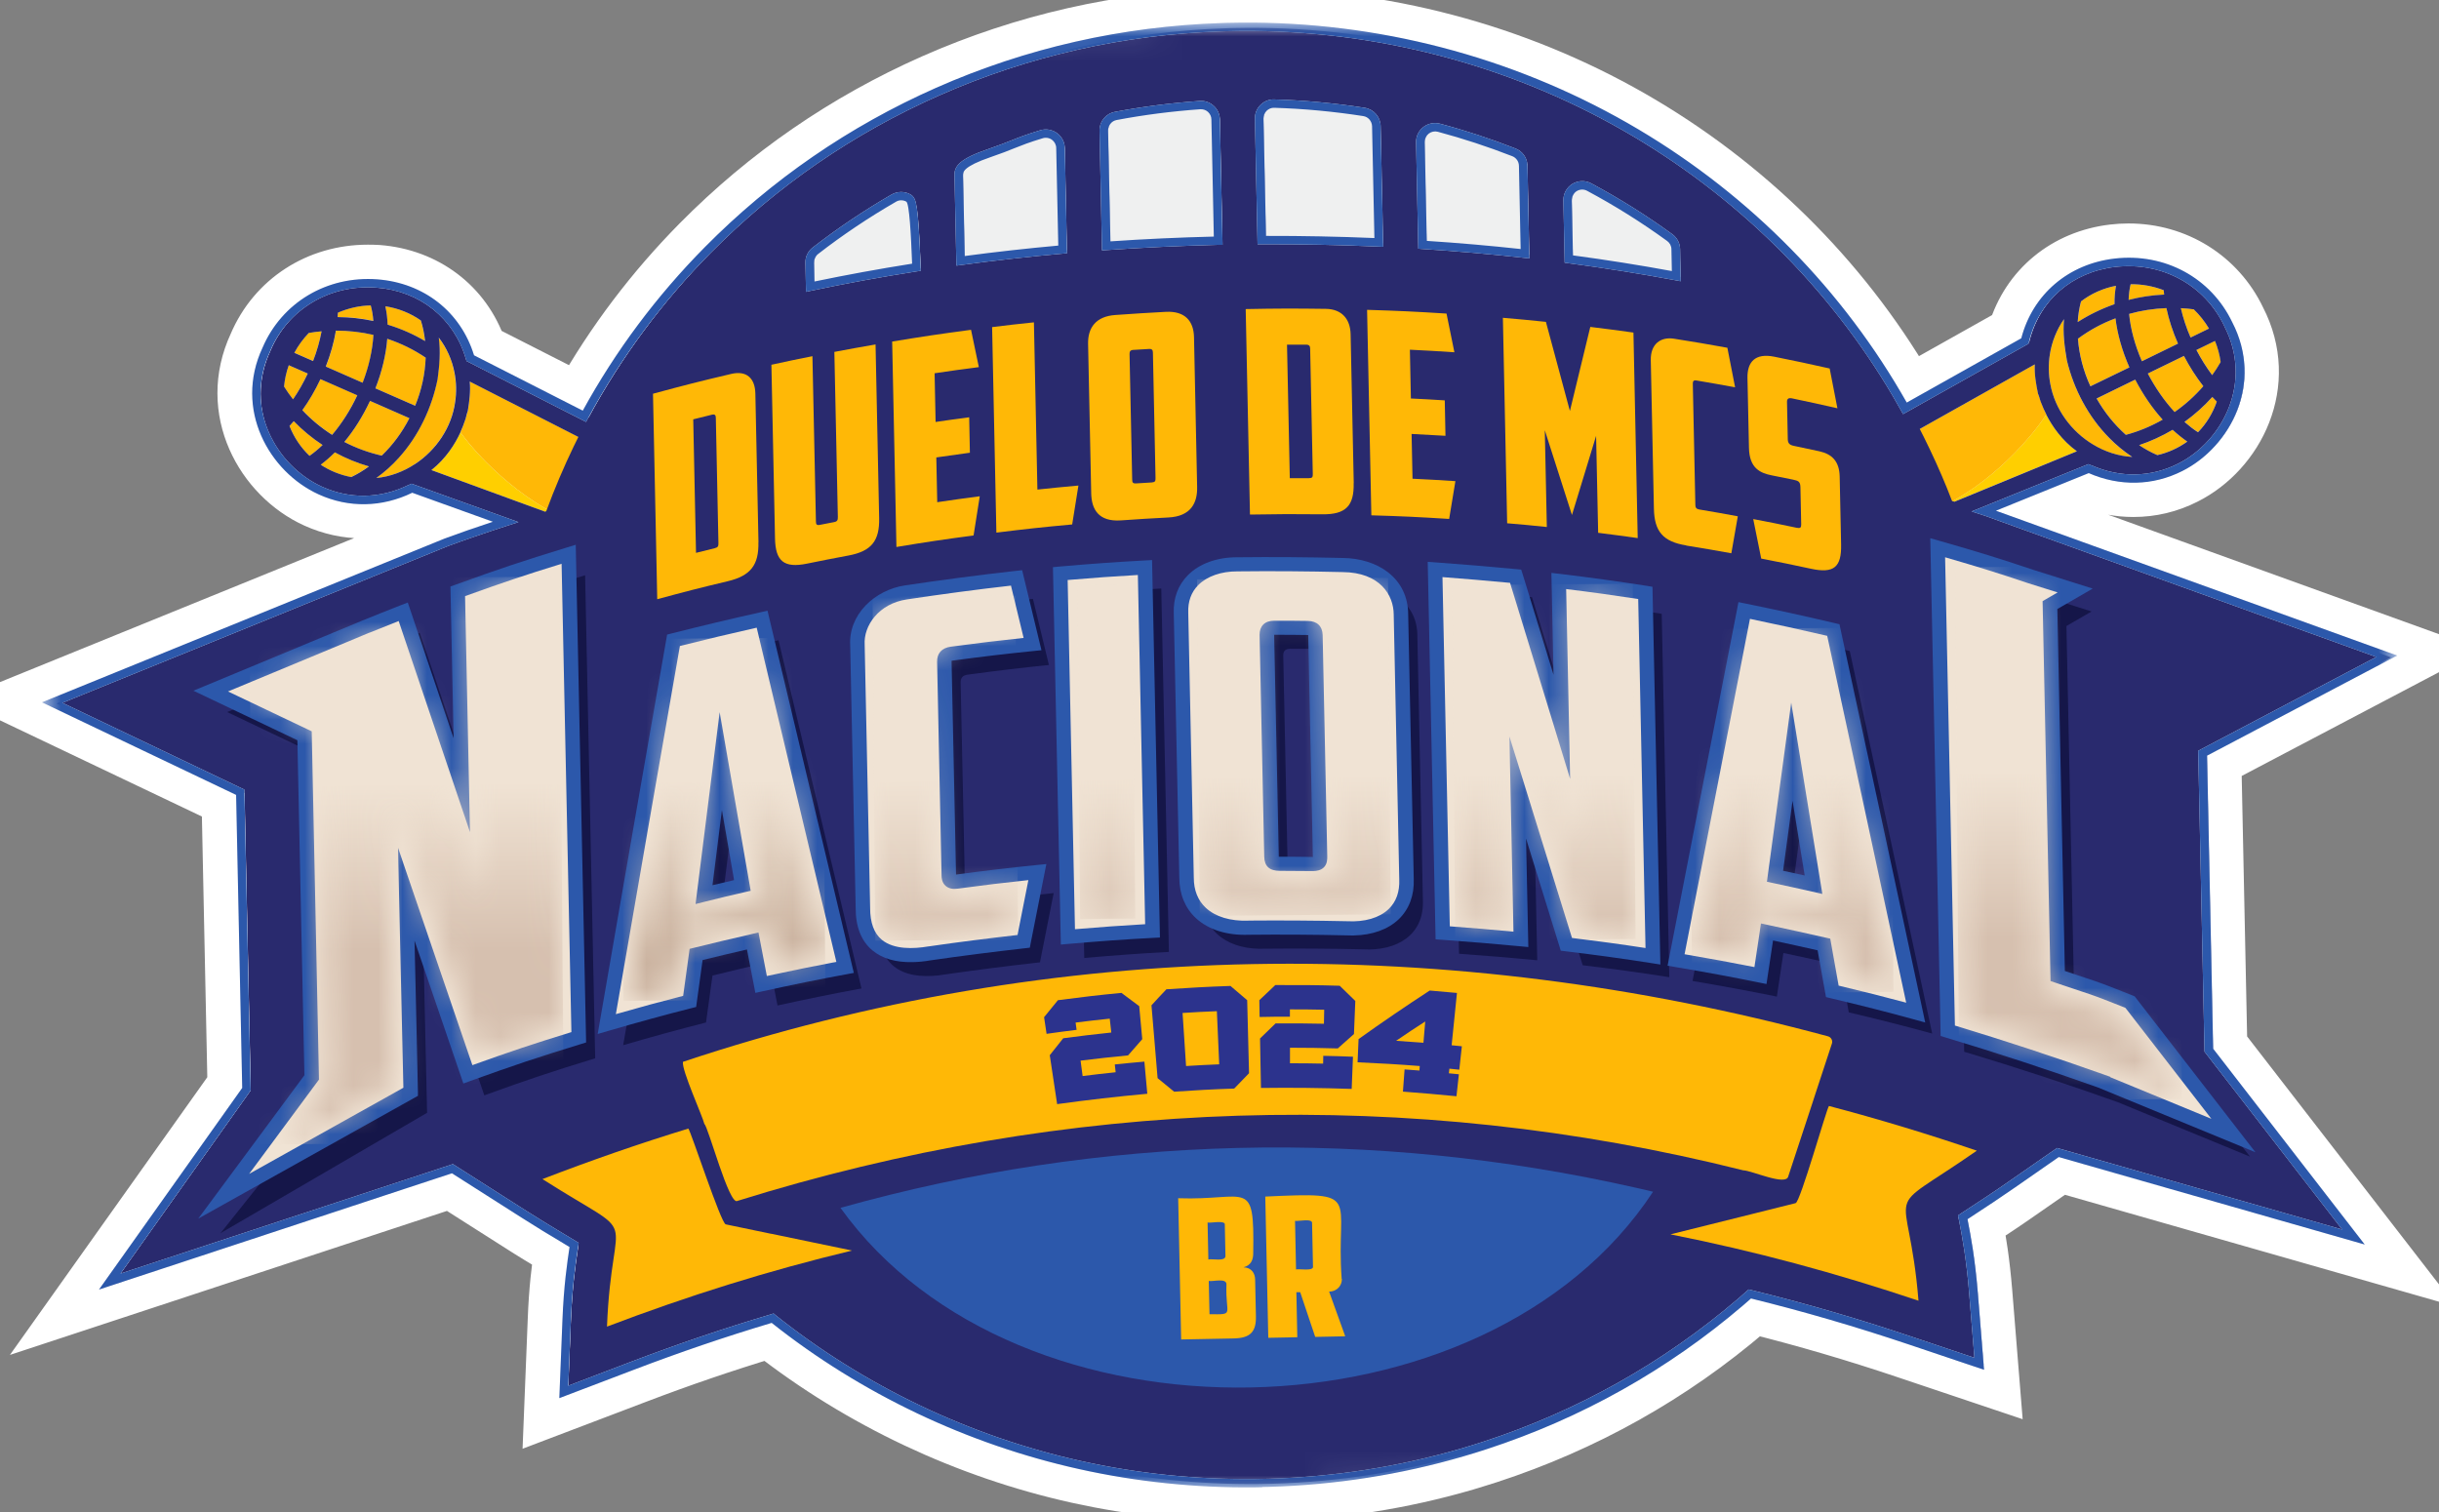 <svg xmlns="http://www.w3.org/2000/svg" width="100" height="62" viewBox="0 0 100 62" fill="none"><rect x="0" y="0" width="100" height="62" fill="#808080" stroke="none"/><g clip-path="url(#clip0_55_2456)"><path d="M91.154 42.869L98.05 51.78L84.483 47.901L82.835 49.046C82.183 49.502 81.677 49.831 81.272 50.097L81.13 50.191C81.252 50.817 81.401 51.709 81.505 52.978L81.811 56.764L78.126 55.526C76.013 54.815 73.978 54.219 71.903 53.701C71.853 53.746 71.804 53.786 71.757 53.828C68.617 56.52 65.022 58.535 61.072 59.824C60.758 59.926 60.438 60.022 60.115 60.121C57.507 60.884 54.782 61.306 52.032 61.388H51.755L51.432 61.397H51.106C48.76 61.399 46.423 61.144 44.155 60.643C39.58 59.628 35.222 57.574 31.543 54.698C29.733 55.245 27.951 55.854 26.115 56.554L22.485 57.934L22.636 54.143C22.683 52.865 22.799 51.97 22.893 51.338L22.759 51.256C22.311 50.987 21.792 50.681 21.143 50.261L18.462 48.556L2.986 53.656L9.506 44.481L9.265 32.844L0.701 28.764L18.067 21.701C18.352 21.596 18.649 21.488 18.966 21.378L16.917 20.641C16.265 20.93 15.587 21.078 14.897 21.078C14.207 21.078 13.526 20.93 12.883 20.638C10.674 19.633 9.09 16.842 10.377 14.085C11.18 12.203 12.985 11.033 15.08 11.033C15.217 11.033 15.357 11.036 15.499 11.044C17.514 11.2 19.138 12.433 19.772 14.286L23.716 16.292C25.041 13.946 26.677 11.787 28.583 9.857C31.348 7.058 34.585 4.831 38.2 3.23C41.937 1.578 45.931 0.669 50.067 0.535H50.233C50.454 0.527 50.666 0.524 50.882 0.518H51.123C56.689 0.518 62.158 1.964 66.937 4.698C71.656 7.401 75.582 11.271 78.292 15.895L78.324 15.949L82.501 13.603C83.063 11.727 84.629 10.432 86.64 10.2C86.849 10.175 87.062 10.163 87.271 10.163C89.271 10.163 91.038 11.265 91.888 13.045C93.285 15.737 91.818 18.59 89.655 19.675C88.966 20.026 88.229 20.199 87.472 20.199C86.847 20.199 86.221 20.08 85.624 19.842L82.964 20.916L99.284 26.809L90.898 31.221L91.14 42.858L91.154 42.869Z" fill="#EFF0F0" stroke="white" stroke-width="2" stroke-miterlimit="10"></path><mask id="mask0_55_2456" style="mask-type:luminance" maskUnits="userSpaceOnUse" x="1" y="0" width="99" height="62"><path d="M97.893 0.028L1.327 1.951L2.564 61.998L99.129 60.075L97.893 0.028Z" fill="white"></path></mask><g mask="url(#mask0_55_2456)"><path d="M90.054 14.348L90.817 13.977C90.93 14.255 91.009 14.547 91.05 14.844C90.942 15.031 90.826 15.212 90.703 15.382C90.468 15.065 90.249 14.719 90.057 14.351" fill="#FFB806"></path><path d="M89.414 12.637C89.591 12.645 89.769 12.662 89.944 12.685C90.185 12.917 90.395 13.181 90.569 13.473L89.816 13.841C89.641 13.442 89.507 13.036 89.417 12.637" fill="#FFB806"></path><path d="M89.16 16.898C88.744 16.448 88.366 15.904 88.06 15.317L89.542 14.595C89.775 15.042 90.043 15.459 90.337 15.836C89.99 16.235 89.594 16.592 89.16 16.895" fill="#FFB806"></path><path d="M90.706 16.275C90.767 16.34 90.829 16.405 90.89 16.465C90.727 16.935 90.462 17.369 90.121 17.72C89.935 17.601 89.751 17.459 89.568 17.298C89.984 17 90.369 16.655 90.709 16.275" fill="#FFB806"></path><path d="M87.274 12.297C87.283 12.067 87.309 11.852 87.356 11.656C87.813 11.648 88.279 11.733 88.712 11.903C88.718 11.965 88.724 12.025 88.73 12.082C88.235 12.104 87.749 12.178 87.274 12.3" fill="#FFB806"></path><path d="M85.19 13.206C85.208 12.909 85.254 12.626 85.327 12.356C85.738 12.039 86.241 11.815 86.756 11.719C86.713 11.957 86.692 12.209 86.695 12.473C86.16 12.66 85.653 12.906 85.188 13.206" fill="#FFB806"></path><path d="M85.217 14.09C85.211 14.037 85.202 13.957 85.196 13.886C85.665 13.541 86.18 13.257 86.736 13.051C86.812 13.694 87.01 14.385 87.306 15.062L85.709 15.839C85.45 15.269 85.284 14.683 85.217 14.088" fill="#FFB806"></path><path d="M87.295 12.872C87.79 12.733 88.302 12.654 88.823 12.634C88.925 13.113 89.085 13.603 89.3 14.09L87.819 14.813C87.533 14.158 87.353 13.49 87.295 12.872Z" fill="#FFB806"></path><path d="M75.614 21.041C75.437 20.783 75.338 20.386 75.687 20.219L76.138 19.995C76.199 20.276 76.313 20.545 76.47 20.786C76.319 20.89 75.975 21.089 75.611 21.041" fill="#FFB806"></path><path d="M89.678 18.105C89.318 18.366 88.887 18.561 88.45 18.661C88.194 18.553 87.947 18.414 87.705 18.253C88.182 18.094 88.642 17.884 89.079 17.624C89.274 17.805 89.475 17.966 89.678 18.108" fill="#FFB806"></path><path d="M87.164 17.831C86.683 17.4 86.291 16.91 85.965 16.34L87.548 15.567C87.868 16.181 88.244 16.731 88.672 17.207C88.197 17.479 87.691 17.689 87.164 17.831Z" fill="#FFB806"></path><path d="M83.901 16.995C83.49 17.655 81.686 19.956 79.212 20.953C78.248 20.344 77.698 19.157 77.884 18.052L83.429 14.938C83.409 15.343 83.479 15.745 83.563 16.142C83.665 16.428 83.749 16.714 83.904 16.995" fill="#FFB806"></path><path d="M84.081 14.331C84.177 13.889 84.364 13.459 84.626 13.087C84.573 13.66 84.643 14.224 84.745 14.79C85.126 16.357 86.043 17.828 87.423 18.74C85.778 18.641 84.352 17.332 84.067 15.762C83.974 15.292 83.98 14.799 84.081 14.334" fill="#FFB806"></path><path d="M78.26 20.896C78.365 21.004 78.475 21.106 78.595 21.202C77.195 21.709 75.917 19.072 77.279 18.389C77.247 19.304 77.617 20.233 78.263 20.896" fill="#FFB806"></path><path d="M83.898 17C84.139 17.474 84.535 18.054 85.152 18.502L79.212 20.95C81.68 19.956 83.482 17.663 83.898 16.997" fill="#FFCF00"></path><path d="M12.615 15.317L11.838 14.977C11.736 15.261 11.672 15.555 11.643 15.853C11.759 16.034 11.882 16.21 12.012 16.377C12.237 16.051 12.437 15.697 12.615 15.32" fill="#FFB806"></path><path d="M13.185 13.583C13.011 13.6 12.833 13.623 12.659 13.651C12.426 13.892 12.228 14.167 12.068 14.464L12.836 14.802C12.993 14.394 13.11 13.986 13.185 13.583Z" fill="#FFB806"></path><path d="M13.616 17.831C14.012 17.366 14.37 16.805 14.65 16.207L13.139 15.544C12.924 16 12.676 16.428 12.397 16.816C12.761 17.201 13.168 17.541 13.616 17.828" fill="#FFB806"></path><path d="M12.044 17.27C11.986 17.337 11.928 17.405 11.87 17.468C12.053 17.933 12.333 18.352 12.691 18.692C12.871 18.564 13.052 18.417 13.226 18.247C12.798 17.964 12.4 17.638 12.044 17.27Z" fill="#FFB806"></path><path d="M15.307 13.158C15.29 12.929 15.255 12.716 15.2 12.521C14.743 12.532 14.283 12.634 13.855 12.818C13.855 12.881 13.849 12.94 13.843 12.997C14.338 13 14.827 13.053 15.307 13.155" fill="#FFB806"></path><path d="M17.426 13.986C17.394 13.691 17.336 13.408 17.252 13.141C16.83 12.841 16.314 12.637 15.796 12.56C15.849 12.796 15.881 13.048 15.889 13.311C16.431 13.476 16.949 13.702 17.426 13.986Z" fill="#FFB806"></path><path d="M17.441 14.87C17.447 14.816 17.45 14.736 17.453 14.666C16.969 14.337 16.443 14.076 15.878 13.892C15.829 14.538 15.662 15.235 15.392 15.924L17.022 16.638C17.258 16.06 17.4 15.465 17.441 14.87Z" fill="#FFB806"></path><path d="M15.313 13.733C14.812 13.614 14.297 13.558 13.776 13.558C13.695 14.042 13.555 14.538 13.36 15.034L14.871 15.697C15.127 15.031 15.281 14.357 15.313 13.736" fill="#FFB806"></path><path d="M27.323 21.434C27.492 21.171 27.573 20.769 27.215 20.616L26.755 20.412C26.706 20.695 26.604 20.967 26.458 21.216C26.615 21.316 26.968 21.5 27.326 21.437" fill="#FFB806"></path><path d="M13.148 19.057C13.52 19.304 13.957 19.482 14.396 19.562C14.647 19.443 14.891 19.295 15.124 19.122C14.641 18.984 14.172 18.791 13.727 18.547C13.541 18.734 13.346 18.904 13.148 19.055" fill="#FFB806"></path><path d="M15.651 18.683C16.114 18.236 16.486 17.729 16.786 17.148L15.171 16.439C14.877 17.065 14.521 17.632 14.117 18.122C14.603 18.375 15.118 18.564 15.651 18.683Z" fill="#FFB806"></path><path d="M18.876 17.72C19.316 18.363 21.213 20.59 23.728 21.488C24.665 20.842 25.166 19.635 24.933 18.536L19.263 15.646C19.301 16.051 19.248 16.453 19.182 16.856C19.091 17.148 19.019 17.437 18.876 17.72Z" fill="#FFB806"></path><path d="M18.582 15.065C18.468 14.626 18.265 14.204 17.985 13.844C18.061 14.413 18.014 14.98 17.936 15.55C17.621 17.131 16.766 18.635 15.427 19.601C17.066 19.437 18.436 18.071 18.655 16.493C18.727 16.017 18.701 15.527 18.579 15.065" fill="#FFB806"></path><path d="M24.671 21.395C24.572 21.508 24.464 21.613 24.351 21.712C25.771 22.166 26.938 19.477 25.55 18.851C25.62 19.763 25.291 20.706 24.674 21.395" fill="#FFB806"></path><path d="M18.879 17.726C18.657 18.207 18.285 18.802 17.688 19.276L23.728 21.488C21.222 20.593 19.324 18.375 18.879 17.726Z" fill="#FFCF00"></path><path d="M71.588 13.254L71.565 13.246C71.565 13.246 71.58 13.246 71.588 13.254Z" fill="#2C338D"></path><path d="M90.482 30.932C92.007 30.127 96.443 27.793 98.032 26.954L81.619 21.029C81.587 21.018 81.552 21.007 81.52 20.998L85.807 19.261C85.831 19.27 85.854 19.278 85.877 19.29C87.094 19.825 88.404 19.797 89.565 19.21C91.478 18.244 92.776 15.725 91.536 13.337C90.697 11.583 88.872 10.591 86.893 10.821C85.03 11.036 83.63 12.26 83.197 14.031L78.28 16.791C78.216 16.674 78.149 16.555 78.082 16.439C78.042 16.368 78.001 16.298 77.96 16.227C72.628 7.132 62.542 1.054 51.068 1.142C50.937 1.142 50.803 1.142 50.672 1.148C50.594 1.148 50.512 1.15 50.434 1.153C50.378 1.153 50.323 1.156 50.268 1.159C41.972 1.428 34.538 4.888 29.191 10.299C27.195 12.319 25.489 14.615 24.138 17.114L19.458 14.731C18.951 12.977 17.499 11.809 15.63 11.668C13.642 11.518 11.858 12.58 11.096 14.365C9.955 16.802 11.357 19.267 13.311 20.157C14.495 20.695 15.805 20.672 16.998 20.089C17.022 20.08 17.045 20.069 17.065 20.06L20.907 21.44C20.049 21.721 19.219 22.001 18.468 22.279L2.317 28.847C3.938 29.62 8.467 31.779 10.027 32.522L10.281 44.699L4.675 52.587L18.724 47.958L21.644 49.819C22.305 50.242 22.826 50.55 23.245 50.803C23.402 50.896 23.568 50.995 23.713 51.086C23.708 51.126 23.702 51.165 23.696 51.202C23.603 51.825 23.46 52.772 23.405 54.203L23.291 57.112L26.077 56.05C28.021 55.31 29.931 54.662 31.849 54.089C35.461 56.976 39.76 59.07 44.464 60.113C46.758 60.62 49.147 60.878 51.601 60.852C51.706 60.852 51.81 60.852 51.918 60.847C52.008 60.847 52.096 60.844 52.186 60.841H52.189C54.939 60.762 57.6 60.334 60.118 59.6C60.432 59.507 60.746 59.41 61.058 59.308C64.964 58.033 68.518 56.013 71.539 53.426C71.667 53.319 71.792 53.208 71.918 53.097C74.103 53.633 76.278 54.265 78.496 55.01L81.325 55.959L81.089 53.055C80.973 51.627 80.792 50.689 80.673 50.069C80.664 50.032 80.658 49.992 80.65 49.953C80.789 49.859 80.952 49.751 81.107 49.652C81.514 49.386 82.021 49.054 82.664 48.607L84.547 47.298L96.664 50.763L90.735 43.101L90.482 30.924V30.932ZM17.255 13.141C17.339 13.408 17.397 13.691 17.429 13.986C16.952 13.702 16.437 13.476 15.892 13.311C15.884 13.048 15.852 12.796 15.799 12.56C16.317 12.637 16.833 12.841 17.255 13.141ZM15.878 13.892C16.44 14.079 16.969 14.337 17.453 14.666C17.426 15.34 17.287 15.989 17.022 16.638L15.392 15.924C15.662 15.235 15.828 14.538 15.878 13.892ZM15.171 16.439L16.786 17.148C16.486 17.729 16.114 18.236 15.651 18.683C15.118 18.561 14.603 18.375 14.117 18.122C14.524 17.632 14.877 17.066 15.171 16.439ZM13.616 17.831C13.168 17.544 12.758 17.204 12.397 16.819C12.676 16.431 12.924 16.003 13.139 15.547L14.649 16.21C14.37 16.808 14.012 17.366 13.616 17.833M13.855 12.821C14.283 12.637 14.743 12.532 15.2 12.524C15.255 12.719 15.29 12.932 15.307 13.161C14.83 13.059 14.338 13.005 13.843 13.002C13.849 12.946 13.852 12.886 13.855 12.824M13.773 13.558C14.294 13.558 14.812 13.617 15.31 13.733C15.275 14.354 15.124 15.028 14.868 15.694L13.357 15.031C13.552 14.535 13.692 14.039 13.773 13.555M12.659 13.654C12.833 13.623 13.011 13.6 13.185 13.586C13.11 13.988 12.993 14.396 12.836 14.804L12.068 14.467C12.228 14.17 12.426 13.898 12.659 13.654ZM11.841 14.977L12.618 15.317C12.44 15.694 12.239 16.048 12.015 16.374C11.884 16.207 11.762 16.034 11.646 15.85C11.675 15.552 11.739 15.258 11.841 14.974M11.87 17.468C11.928 17.405 11.986 17.337 12.044 17.27C12.4 17.638 12.795 17.964 13.226 18.247C13.052 18.417 12.871 18.564 12.691 18.692C12.333 18.352 12.053 17.933 11.87 17.468ZM14.399 19.562C13.96 19.48 13.523 19.304 13.15 19.057C13.348 18.907 13.543 18.737 13.73 18.55C14.175 18.794 14.644 18.986 15.127 19.125C14.894 19.298 14.649 19.445 14.399 19.564M17.013 19.029C16.544 19.338 16.003 19.545 15.43 19.601C15.764 19.36 16.07 19.086 16.344 18.782C17.164 17.879 17.703 16.734 17.942 15.55C18.02 14.98 18.067 14.413 17.991 13.844C18.314 14.263 18.535 14.762 18.634 15.278C18.713 15.671 18.722 16.094 18.66 16.493C18.518 17.519 17.889 18.454 17.016 19.029M23.536 18.275C23.114 19.151 22.733 20.046 22.395 20.964C22.377 20.97 22.36 20.976 22.345 20.981L17.688 19.276C18.285 18.802 18.658 18.207 18.879 17.726C18.879 17.726 18.879 17.723 18.876 17.72C18.949 17.564 19.013 17.4 19.062 17.25C19.112 17.122 19.129 16.978 19.179 16.856C19.245 16.453 19.298 16.051 19.26 15.646L23.713 17.918C23.652 18.037 23.594 18.159 23.536 18.278M33.392 11.793L33.371 10.806C33.368 10.617 33.453 10.435 33.604 10.319C34.617 9.534 35.697 8.806 36.82 8.16C37.004 8.055 37.231 8.052 37.417 8.16C37.551 8.237 37.65 8.361 37.749 10.999C36.264 11.232 34.812 11.498 33.394 11.795M43.739 10.265C42.322 10.393 40.927 10.549 39.553 10.736L39.481 7.214C39.475 6.97 39.6 6.707 40.727 6.321C41.739 5.976 41.847 5.854 42.877 5.542C43.058 5.488 43.253 5.522 43.404 5.63C43.556 5.74 43.649 5.916 43.652 6.106L43.739 10.265ZM50.116 9.908C48.565 9.945 47.034 10.016 45.526 10.121L45.427 5.398C45.421 5.103 45.628 4.851 45.916 4.794C47.046 4.579 48.21 4.431 49.368 4.349C49.531 4.335 49.694 4.395 49.817 4.505C49.939 4.616 50.012 4.771 50.014 4.939L50.119 9.911L50.116 9.908ZM56.7 9.979C55.123 9.908 53.525 9.877 51.904 9.883L51.799 4.902C51.796 4.737 51.86 4.579 51.976 4.463C52.093 4.346 52.253 4.281 52.416 4.29C53.641 4.327 54.875 4.443 56.089 4.633C56.377 4.678 56.593 4.922 56.599 5.216L56.697 9.985L56.7 9.979ZM62.696 10.444C61.32 10.291 59.917 10.169 58.493 10.078L58.406 5.871C58.403 5.681 58.488 5.502 58.636 5.383C58.785 5.267 58.98 5.228 59.163 5.276C60.199 5.553 61.235 5.893 62.239 6.287C62.467 6.375 62.618 6.593 62.621 6.837L62.696 10.444ZM68.899 11.362C67.464 11.093 65.994 10.86 64.489 10.662L64.44 8.254C64.434 8.041 64.545 7.84 64.725 7.729C64.906 7.619 65.136 7.61 65.322 7.712C66.469 8.327 67.578 9.024 68.626 9.784C68.777 9.894 68.87 10.07 68.873 10.26L68.896 11.367L68.899 11.362ZM88.45 18.661C88.197 18.553 87.947 18.414 87.705 18.253C88.183 18.094 88.642 17.881 89.079 17.624C89.274 17.805 89.475 17.966 89.679 18.108C89.318 18.369 88.887 18.564 88.45 18.663M88.671 17.207C88.197 17.479 87.691 17.689 87.161 17.831C86.681 17.4 86.288 16.91 85.962 16.34L87.545 15.567C87.865 16.181 88.241 16.731 88.669 17.207M88.06 15.317L89.542 14.595C89.775 15.042 90.043 15.459 90.337 15.836C89.99 16.235 89.594 16.592 89.16 16.895C88.744 16.445 88.366 15.901 88.06 15.314M90.118 17.723C89.932 17.604 89.749 17.462 89.565 17.301C89.981 17 90.366 16.657 90.706 16.278C90.767 16.343 90.828 16.408 90.889 16.468C90.727 16.938 90.462 17.372 90.121 17.723M90.814 13.977C90.927 14.255 91.006 14.547 91.047 14.844C90.939 15.031 90.823 15.212 90.7 15.382C90.465 15.065 90.246 14.719 90.054 14.351L90.817 13.98L90.814 13.977ZM89.944 12.685C90.185 12.917 90.395 13.181 90.569 13.473L89.815 13.841C89.641 13.442 89.507 13.036 89.417 12.637C89.594 12.645 89.772 12.662 89.946 12.685M89.3 14.09L87.819 14.813C87.534 14.158 87.353 13.49 87.295 12.872C87.79 12.733 88.302 12.654 88.823 12.634C88.925 13.116 89.085 13.603 89.3 14.093M87.356 11.656C87.813 11.648 88.279 11.733 88.712 11.9C88.718 11.963 88.724 12.022 88.73 12.079C88.238 12.101 87.749 12.175 87.274 12.297C87.283 12.067 87.309 11.852 87.356 11.656ZM85.327 12.356C85.738 12.039 86.241 11.815 86.756 11.719C86.713 11.957 86.692 12.209 86.695 12.473C86.16 12.66 85.653 12.906 85.187 13.206C85.205 12.909 85.251 12.626 85.324 12.356M86.736 13.053C86.812 13.697 87.01 14.388 87.306 15.065L85.708 15.841C85.417 15.204 85.249 14.561 85.196 13.889C85.665 13.541 86.18 13.26 86.736 13.053ZM84.043 14.544C84.122 14.025 84.323 13.518 84.626 13.085C84.573 13.657 84.646 14.221 84.745 14.787C85.03 15.963 85.618 17.085 86.477 17.955C86.762 18.247 87.079 18.508 87.423 18.737C86.847 18.703 86.299 18.519 85.816 18.227C84.92 17.689 84.253 16.776 84.067 15.759C83.988 15.36 83.982 14.94 84.043 14.544ZM83.427 14.938C83.406 15.343 83.476 15.745 83.56 16.145C83.616 16.266 83.639 16.408 83.694 16.533C83.749 16.68 83.822 16.845 83.901 16.997C83.901 16.997 83.901 17 83.898 17.003C84.14 17.476 84.535 18.057 85.153 18.505L80.135 20.573C80.102 20.565 80.067 20.553 80.035 20.545C79.899 20.188 79.756 19.834 79.605 19.485C79.526 19.301 79.445 19.12 79.363 18.938C79.206 18.596 79.046 18.256 78.877 17.918C78.822 17.808 78.766 17.7 78.711 17.59L83.429 14.94L83.427 14.938Z" fill="#292A6E"></path><path d="M74.08 13.206L74.057 13.198C74.057 13.198 74.071 13.198 74.08 13.206Z" fill="#2C338D"></path><path d="M31.095 22.233C31.116 23.163 30.781 23.608 29.843 23.832C28.682 24.109 28.103 24.257 26.947 24.571C26.889 21.763 26.831 18.953 26.773 16.145C28.048 15.799 28.688 15.637 29.974 15.334C30.618 15.181 30.955 15.516 30.97 16.133C31.014 18.168 31.054 20.202 31.098 22.233M28.423 17.196C28.47 19.386 28.493 20.48 28.537 22.67C28.842 22.593 28.997 22.554 29.302 22.48C29.439 22.446 29.459 22.395 29.456 22.267C29.413 20.213 29.392 19.185 29.349 17.131C29.349 17.026 29.311 16.978 29.197 17.003C28.886 17.08 28.729 17.119 28.42 17.196" fill="#FFB806"></path><path d="M33.086 23.112C32.143 23.305 31.794 23.01 31.776 22.081C31.727 19.706 31.677 17.332 31.628 14.957C32.3 14.81 32.635 14.739 33.31 14.606C33.357 16.861 33.403 19.117 33.453 21.369C33.453 21.497 33.479 21.551 33.616 21.522C33.849 21.477 33.965 21.454 34.198 21.409C34.335 21.384 34.355 21.321 34.352 21.194C34.306 18.938 34.259 16.683 34.209 14.43C34.885 14.303 35.222 14.241 35.898 14.124C35.947 16.499 35.997 18.873 36.046 21.247C36.066 22.177 35.729 22.605 34.783 22.78C34.105 22.908 33.764 22.973 33.086 23.112Z" fill="#FFB806"></path><path d="M36.582 14.005C37.871 13.793 38.517 13.697 39.813 13.524C39.941 14.136 40.005 14.442 40.133 15.054C39.408 15.147 39.044 15.198 38.319 15.306C38.337 16.105 38.346 16.505 38.36 17.303C38.91 17.221 39.187 17.184 39.737 17.111L39.766 18.564C39.216 18.638 38.939 18.678 38.389 18.757C38.404 19.491 38.413 19.859 38.427 20.593C39.123 20.491 39.472 20.44 40.171 20.349C40.069 20.992 40.019 21.313 39.917 21.956C38.651 22.126 38.017 22.219 36.754 22.429C36.695 19.621 36.637 16.811 36.579 14.003" fill="#FFB806"></path><path d="M40.677 13.413C41.361 13.328 41.705 13.289 42.391 13.218L42.534 20.075C43.206 20.004 43.544 19.97 44.216 19.91C44.114 20.548 44.062 20.868 43.96 21.505C42.715 21.619 42.094 21.687 40.852 21.84L40.677 13.413Z" fill="#FFB806"></path><path d="M49.083 19.967C49.098 20.607 48.842 21.171 47.907 21.219C47.13 21.259 46.743 21.284 45.966 21.338C45.031 21.406 44.755 20.873 44.74 20.236C44.697 18.19 44.656 16.145 44.612 14.099C44.598 13.436 44.935 12.974 45.721 12.917C46.551 12.858 46.967 12.832 47.8 12.787C48.585 12.747 48.941 13.164 48.955 13.827C48.999 15.873 49.039 17.918 49.083 19.964M46.458 14.348C46.341 14.357 46.309 14.416 46.312 14.521C46.356 16.575 46.376 17.604 46.42 19.658C46.42 19.785 46.446 19.831 46.586 19.822C46.839 19.805 46.967 19.797 47.22 19.783C47.36 19.774 47.38 19.726 47.377 19.599C47.334 17.544 47.313 16.516 47.27 14.462C47.27 14.357 47.232 14.3 47.115 14.309C46.853 14.323 46.72 14.331 46.458 14.348Z" fill="#FFB806"></path><path d="M55.501 19.811C55.522 20.74 55.181 21.1 54.22 21.089C53.03 21.078 52.436 21.078 51.249 21.1C51.19 18.292 51.132 15.484 51.074 12.674C52.387 12.648 53.044 12.648 54.36 12.665C55.021 12.674 55.364 13.09 55.376 13.708C55.42 15.742 55.46 17.777 55.504 19.808M52.768 14.133C52.815 16.323 52.838 17.417 52.882 19.607C53.196 19.607 53.353 19.607 53.667 19.607C53.807 19.607 53.828 19.562 53.825 19.434C53.781 17.38 53.761 16.352 53.717 14.297C53.717 14.192 53.679 14.136 53.563 14.133C53.242 14.133 53.085 14.133 52.765 14.133" fill="#FFB806"></path><path d="M56.048 12.705C57.352 12.745 58.004 12.776 59.308 12.858C59.436 13.493 59.5 13.81 59.631 14.445C58.901 14.396 58.537 14.377 57.806 14.34L57.847 16.34C58.403 16.366 58.68 16.383 59.236 16.417C59.247 16.997 59.253 17.289 59.265 17.87C58.709 17.836 58.432 17.822 57.876 17.794L57.914 19.63C58.618 19.664 58.968 19.683 59.672 19.729C59.57 20.349 59.518 20.658 59.416 21.279C58.141 21.199 57.501 21.168 56.226 21.131C56.168 18.323 56.109 15.513 56.051 12.705" fill="#FFB806"></path><path d="M63.337 17.635C63.369 19.224 63.386 20.021 63.421 21.61C62.772 21.542 62.446 21.511 61.794 21.457C61.736 18.649 61.678 15.839 61.619 13.031C62.327 13.093 62.679 13.124 63.383 13.198C63.776 14.657 63.974 15.391 64.367 16.853C64.702 15.473 64.868 14.782 65.203 13.405C65.913 13.493 66.265 13.538 66.972 13.637C67.03 16.445 67.089 19.256 67.147 22.064C66.498 21.973 66.175 21.93 65.525 21.848C65.493 20.259 65.476 19.462 65.441 17.873C65.045 19.168 64.847 19.817 64.451 21.117C64.003 19.72 63.779 19.023 63.334 17.632" fill="#FFB806"></path><path d="M69.135 22.364C68.183 22.211 67.831 21.791 67.811 20.862C67.767 18.834 67.726 16.802 67.683 14.773C67.668 14.11 68.084 13.801 68.637 13.889C69.513 14.028 69.95 14.102 70.823 14.26C70.951 14.909 71.015 15.232 71.14 15.881C70.506 15.765 70.186 15.708 69.551 15.601C69.438 15.581 69.403 15.635 69.406 15.739C69.446 17.726 69.467 18.717 69.51 20.703C69.51 20.808 69.548 20.871 69.662 20.89C70.299 20.998 70.617 21.052 71.251 21.171C71.146 21.777 71.094 22.081 70.986 22.687C70.244 22.554 69.874 22.489 69.132 22.37" fill="#FFB806"></path><path d="M72.212 22.911C72.081 22.259 72.014 21.936 71.883 21.284C72.596 21.42 72.951 21.491 73.661 21.641C73.81 21.672 73.853 21.636 73.85 21.508L73.818 19.975C73.812 19.743 73.734 19.715 73.507 19.666C73.166 19.596 72.995 19.562 72.651 19.494C72.162 19.397 71.725 19.199 71.708 18.36L71.647 15.501C71.632 14.838 71.967 14.47 72.741 14.626C73.652 14.81 74.109 14.906 75.017 15.11C75.146 15.765 75.207 16.091 75.335 16.742C74.59 16.573 74.217 16.49 73.469 16.334C73.332 16.306 73.265 16.352 73.268 16.479L73.3 18.012C73.303 18.188 73.385 18.25 73.556 18.284C73.97 18.372 74.179 18.414 74.593 18.505C75.117 18.621 75.416 18.921 75.428 19.547C75.451 20.658 75.463 21.213 75.486 22.324C75.507 23.254 75.195 23.526 74.252 23.322C73.437 23.146 73.029 23.064 72.212 22.905" fill="#FFB806"></path><path d="M29.212 40.002C29.124 40.645 29.034 41.285 28.947 41.928C27.809 42.217 26.677 42.529 25.55 42.858C26.455 37.61 27.369 32.363 28.286 27.118C29.494 26.812 30.702 26.523 31.919 26.254C33.054 31.014 34.186 35.771 35.321 40.532C34.169 40.744 33.022 40.979 31.878 41.231C31.741 40.517 31.671 40.163 31.534 39.449C30.76 39.628 29.986 39.812 29.215 40.002M29.538 37.545C30.163 37.389 30.478 37.316 31.11 37.171C30.816 35.471 30.519 33.771 30.225 32.071C29.995 33.896 29.768 35.72 29.538 37.545Z" fill="#151649"></path><path d="M38.782 39.953C37.234 40.217 36.04 39.772 36.052 38.086C35.976 34.496 35.901 30.907 35.828 27.317C35.752 26.197 36.733 25.313 37.804 25.155C39.318 24.928 40.831 24.727 42.351 24.557C42.569 25.461 42.787 26.365 43.006 27.268C41.9 27.379 40.794 27.512 39.69 27.662C39.452 27.694 39.382 27.807 39.388 27.994L39.571 36.769C39.574 36.953 39.65 37.046 39.885 37.015C40.989 36.868 42.092 36.732 43.201 36.621C43.014 37.568 42.825 38.514 42.639 39.461C41.349 39.605 40.063 39.769 38.779 39.953" fill="#151649"></path><path d="M44.144 24.381C45.299 24.279 46.455 24.194 47.613 24.132L47.925 39.033C46.766 39.095 45.611 39.18 44.455 39.282C44.35 34.315 44.248 29.348 44.144 24.381Z" fill="#151649"></path><path d="M58.339 36.91C58.397 38.344 57.268 39.004 55.888 38.928C54.544 38.897 53.202 38.888 51.857 38.902C50.469 38.959 49.325 38.288 49.319 36.851L49.092 25.999C49.039 24.673 50.14 23.999 51.403 24.004C52.844 23.987 54.282 23.999 55.722 24.033C56.992 24.047 58.106 24.733 58.112 26.059C58.188 29.677 58.264 33.292 58.339 36.91ZM52.919 26.603C52.681 26.603 52.611 26.705 52.614 26.892C52.678 29.921 52.739 32.947 52.803 35.975C52.809 36.202 52.858 36.284 53.147 36.284C53.673 36.284 53.938 36.284 54.465 36.293C54.753 36.296 54.8 36.216 54.794 35.99C54.73 32.961 54.669 29.935 54.605 26.906C54.602 26.722 54.526 26.617 54.288 26.614C53.74 26.605 53.467 26.605 52.919 26.605" fill="#151649"></path><path d="M59.509 24.211C60.612 24.291 61.713 24.381 62.813 24.489C63.444 26.546 64.076 28.606 64.705 30.663L64.58 24.682C65.767 24.823 66.949 24.985 68.131 25.169C68.236 30.136 68.337 35.103 68.442 40.07C67.263 39.883 66.079 39.724 64.891 39.58C64.228 37.435 63.564 35.293 62.897 33.148C62.941 35.225 62.985 37.299 63.028 39.376C61.96 39.273 60.892 39.186 59.821 39.109C59.716 34.142 59.614 29.175 59.509 24.208" fill="#151649"></path><path d="M73.12 39.078C73.012 39.792 72.96 40.149 72.852 40.866C71.702 40.631 70.55 40.421 69.394 40.225C70.326 35.448 71.254 30.671 72.188 25.894C73.411 26.144 74.627 26.41 75.841 26.696C76.974 31.924 78.1 37.151 79.221 42.382C78.085 42.07 76.944 41.781 75.8 41.512C75.687 40.871 75.57 40.231 75.457 39.591C74.68 39.415 73.903 39.242 73.123 39.078M73.449 36.794C74.08 36.927 74.397 36.995 75.029 37.14C74.732 35.321 74.438 33.502 74.141 31.686C73.911 33.389 73.681 35.091 73.449 36.794Z" fill="#151649"></path><path d="M17.511 45.632C17.453 42.872 17.386 40.285 17.33 37.525C18.174 39.987 19.015 42.453 19.857 44.915C21.664 44.26 22.572 43.957 24.403 43.396C24.266 36.794 24.127 30.192 23.99 23.588C22.159 24.149 21.248 24.452 19.443 25.107L19.609 33.057C18.809 30.688 18.008 28.317 17.208 25.948C16.629 26.175 16.151 26.365 15.703 26.546L15.694 26.549C15.389 26.673 15.098 26.795 14.798 26.92L9.314 29.198L13.159 31.031L13.453 45.039L9.041 50.567L17.514 45.629L17.511 45.632Z" fill="#151649"></path><path d="M92.243 47.425L86.823 45.192C84.745 44.45 82.655 43.764 80.533 43.127C80.396 36.525 80.257 29.923 80.12 23.319C81.683 23.766 82.579 24.044 83.927 24.497L85.758 25.073L84.725 25.67L85.042 40.88C86.826 41.492 86.247 41.248 88.008 41.948L92.246 47.422L92.243 47.425Z" fill="#151649"></path><path d="M28.542 39.14C28.455 39.783 28.365 40.424 28.277 41.067C27.139 41.356 26.007 41.668 24.881 41.996C25.786 36.749 26.7 31.502 27.617 26.257C28.825 25.951 30.033 25.662 31.249 25.393C32.384 30.153 33.517 34.91 34.652 39.67C33.499 39.883 32.352 40.118 31.209 40.37C31.072 39.656 31.002 39.302 30.865 38.588C30.091 38.766 29.317 38.95 28.545 39.14M28.865 36.684C29.491 36.528 29.805 36.454 30.437 36.31C30.143 34.61 29.846 32.91 29.552 31.21C29.322 33.034 29.095 34.859 28.865 36.684Z" fill="#F0E3D4"></path><path d="M24.505 42.404L24.584 41.945C25.483 36.735 26.403 31.439 27.32 26.206L27.352 26.022L27.538 25.974C28.743 25.668 29.968 25.376 31.179 25.107L31.468 25.041L31.535 25.322C32.67 30.082 33.802 34.839 34.937 39.599L35.007 39.894L34.701 39.951C33.613 40.149 32.492 40.379 31.27 40.648L30.97 40.713L30.626 38.934C30.021 39.072 29.413 39.22 28.807 39.367L28.542 41.291L28.35 41.339C27.276 41.611 26.167 41.914 24.962 42.266L24.505 42.399V42.404ZM27.876 26.489C26.997 31.51 26.115 36.585 25.25 41.586C26.217 41.308 27.125 41.061 28.01 40.835L28.274 38.908L28.47 38.86C29.241 38.67 30.024 38.483 30.795 38.307L31.098 38.236L31.441 40.022C32.443 39.803 33.38 39.614 34.291 39.441C33.202 34.873 32.117 30.306 31.025 25.738C29.974 25.974 28.918 26.226 27.876 26.489ZM28.519 37.066L28.571 36.647C28.798 34.822 29.028 32.998 29.258 31.173L29.506 29.201L30.778 36.528L30.507 36.59C29.875 36.735 29.567 36.808 28.941 36.964L28.522 37.069L28.519 37.066ZM29.599 33.216C29.471 34.244 29.343 35.27 29.212 36.298C29.517 36.225 29.765 36.165 30.097 36.089L29.599 33.216Z" fill="#2C58AB"></path><path d="M38.11 39.092C36.561 39.356 35.368 38.911 35.38 37.225C35.304 33.635 35.228 30.045 35.156 26.455C35.08 25.336 36.061 24.452 37.132 24.293C38.645 24.067 40.159 23.866 41.681 23.696C41.9 24.599 42.118 25.503 42.336 26.407C41.23 26.518 40.124 26.651 39.021 26.801C38.782 26.832 38.712 26.945 38.718 27.132L38.901 35.907C38.904 36.092 38.98 36.185 39.216 36.154C40.319 36.007 41.422 35.871 42.531 35.76C42.345 36.706 42.156 37.653 41.969 38.599C40.68 38.744 39.394 38.908 38.11 39.092Z" fill="#F0E3D4"></path><path d="M37.408 39.452C36.724 39.466 36.177 39.307 35.775 38.976C35.313 38.593 35.08 38.004 35.083 37.228L34.859 26.47C34.821 25.869 35.048 25.282 35.499 24.818C35.912 24.393 36.492 24.098 37.088 24.007C38.596 23.781 40.13 23.579 41.646 23.409L41.908 23.381L42.7 26.662L42.365 26.696C41.32 26.801 40.237 26.928 39.062 27.087C39.041 27.087 39.027 27.093 39.015 27.096C39.015 27.104 39.015 27.113 39.015 27.124L39.198 35.862C40.374 35.703 41.454 35.576 42.502 35.471L42.901 35.431L42.825 35.814C42.639 36.76 42.45 37.707 42.263 38.653L42.223 38.86L42.007 38.885C40.729 39.03 39.434 39.194 38.162 39.378C37.897 39.424 37.647 39.449 37.414 39.452M41.451 24.013C40.028 24.174 38.59 24.367 37.178 24.58C36.029 24.752 35.4 25.659 35.452 26.438V26.453L35.676 37.231C35.674 37.831 35.834 38.27 36.157 38.537C36.652 38.945 37.464 38.911 38.057 38.809H38.066C39.274 38.633 40.502 38.477 41.719 38.339C41.867 37.588 42.016 36.84 42.164 36.089C41.242 36.185 40.287 36.301 39.26 36.44C39.062 36.468 38.901 36.432 38.782 36.335C38.611 36.194 38.608 35.984 38.605 35.916L38.421 27.141C38.413 26.79 38.613 26.569 38.98 26.518C40.04 26.376 41.02 26.257 41.969 26.158L41.451 24.016V24.013Z" fill="#2C58AB"></path><path d="M43.471 23.52C44.627 23.418 45.782 23.333 46.941 23.271L47.252 38.171C46.094 38.234 44.938 38.319 43.783 38.421C43.678 33.454 43.576 28.487 43.471 23.52Z" fill="#F0E3D4"></path><path d="M43.495 38.735L43.171 23.256L43.448 23.231C44.691 23.12 45.829 23.041 46.929 22.982L47.235 22.965L47.558 38.443L47.273 38.458C46.178 38.514 45.046 38.596 43.812 38.704L43.495 38.732V38.735ZM43.774 23.783L44.074 38.103C45.087 38.016 46.033 37.95 46.952 37.897L46.653 23.577C45.736 23.628 44.79 23.696 43.774 23.783Z" fill="#2C58AB"></path><path d="M57.667 36.049C57.725 37.483 56.596 38.143 55.216 38.066C53.871 38.035 52.529 38.027 51.185 38.041C49.796 38.098 48.652 37.426 48.647 35.99L48.419 25.138C48.367 23.812 49.467 23.137 50.731 23.143C52.171 23.126 53.609 23.137 55.05 23.171C56.319 23.186 57.434 23.871 57.44 25.197C57.516 28.816 57.591 32.431 57.667 36.049ZM52.25 25.741C52.011 25.741 51.941 25.843 51.944 26.03C52.008 29.059 52.069 32.085 52.134 35.114C52.139 35.341 52.189 35.423 52.477 35.423C53.004 35.423 53.269 35.423 53.796 35.431C54.084 35.434 54.13 35.355 54.124 35.128L53.935 26.044C53.932 25.86 53.857 25.755 53.618 25.753C53.071 25.744 52.797 25.744 52.25 25.744" fill="#F0E3D4"></path><path d="M55.51 38.361C55.411 38.361 55.309 38.361 55.207 38.355C53.874 38.324 52.526 38.316 51.196 38.33C50.311 38.364 49.543 38.123 49.031 37.647C48.588 37.236 48.355 36.664 48.352 35.99L48.125 25.143C48.102 24.531 48.3 23.993 48.702 23.588C49.176 23.109 49.898 22.848 50.733 22.851C52.165 22.834 53.621 22.846 55.059 22.88C55.772 22.888 56.43 23.095 56.904 23.463C57.445 23.883 57.734 24.48 57.736 25.194L57.964 36.038C57.99 36.709 57.777 37.282 57.349 37.693C56.91 38.112 56.264 38.344 55.51 38.358M51.179 37.749H51.184C52.523 37.738 53.883 37.746 55.225 37.775H55.233C55.952 37.814 56.555 37.639 56.933 37.279C57.245 36.981 57.39 36.57 57.37 36.058V36.052L57.143 25.2C57.14 24.404 56.587 23.472 55.047 23.458C53.612 23.424 52.163 23.412 50.736 23.429C50.07 23.426 49.488 23.63 49.13 23.99C48.839 24.282 48.702 24.665 48.719 25.126L48.946 35.984C48.946 36.508 49.115 36.925 49.441 37.228C49.834 37.593 50.451 37.778 51.176 37.752H51.182L51.179 37.749ZM53.845 35.718C53.827 35.718 53.807 35.718 53.79 35.718C53.26 35.712 53.001 35.709 52.474 35.709C52.046 35.709 51.842 35.522 51.834 35.12L51.644 26.036C51.642 25.855 51.691 25.716 51.793 25.611C51.898 25.506 52.052 25.452 52.247 25.452C52.797 25.452 53.068 25.452 53.618 25.461C53.999 25.466 54.22 25.676 54.229 26.036L54.418 35.12C54.418 35.219 54.424 35.423 54.276 35.57C54.153 35.689 53.987 35.715 53.842 35.718M52.43 35.131C52.43 35.131 52.456 35.131 52.474 35.131C53.004 35.131 53.266 35.131 53.798 35.14C53.81 35.14 53.819 35.14 53.827 35.14V35.131L53.638 26.047V26.039C53.638 26.039 53.624 26.039 53.612 26.039C53.065 26.03 52.797 26.03 52.25 26.03C52.247 26.03 52.244 26.03 52.241 26.03L52.43 35.108C52.43 35.108 52.43 35.125 52.43 35.131Z" fill="#2C58AB"></path><path d="M58.837 23.35C59.94 23.429 61.04 23.52 62.141 23.628C62.772 25.685 63.404 27.744 64.032 29.802L63.907 23.82C65.095 23.962 66.277 24.123 67.458 24.308C67.563 29.274 67.665 34.241 67.77 39.208C66.591 39.021 65.406 38.863 64.219 38.718C63.555 36.573 62.892 34.431 62.225 32.286C62.269 34.363 62.312 36.437 62.356 38.514C61.288 38.412 60.219 38.324 59.148 38.248C59.044 33.281 58.942 28.314 58.837 23.347" fill="#F0E3D4"></path><path d="M68.076 39.551L67.723 39.495C66.609 39.319 65.453 39.16 64.184 39.007L63.992 38.984L63.937 38.803C63.485 37.341 63.025 35.862 62.568 34.383L62.662 38.834L62.33 38.803C61.267 38.701 60.193 38.613 59.131 38.537L58.86 38.517L58.537 23.038L58.863 23.061C59.96 23.14 61.075 23.234 62.173 23.338L62.37 23.358L62.429 23.543C62.851 24.92 63.276 26.299 63.695 27.671L63.608 23.492L63.948 23.531C65.223 23.684 66.387 23.846 67.508 24.021L67.752 24.061L68.076 39.548V39.551ZM64.449 38.46C65.517 38.591 66.51 38.727 67.467 38.874L67.167 24.563C66.23 24.418 65.258 24.282 64.213 24.155L64.376 31.938L63.75 29.889C63.148 27.917 62.531 25.903 61.913 23.9C60.994 23.812 60.062 23.735 59.142 23.664L59.442 37.984C60.31 38.049 61.186 38.12 62.053 38.203L61.887 30.201L62.513 32.21C63.159 34.292 63.811 36.395 64.452 38.46" fill="#2C58AB"></path><path d="M72.447 38.217C72.34 38.931 72.287 39.288 72.18 40.005C71.03 39.769 69.877 39.56 68.722 39.364C69.653 34.587 70.582 29.81 71.516 25.033C72.738 25.282 73.955 25.549 75.169 25.835C76.301 31.062 77.428 36.29 78.548 41.52C77.413 41.209 76.272 40.92 75.128 40.651C75.015 40.01 74.898 39.37 74.785 38.73C74.007 38.554 73.23 38.381 72.45 38.217M72.776 35.933C73.408 36.066 73.725 36.134 74.357 36.279C74.06 34.46 73.766 32.641 73.469 30.824C73.239 32.527 73.009 34.23 72.776 35.933Z" fill="#F0E3D4"></path><path d="M78.935 41.928L78.464 41.798C77.393 41.503 76.278 41.22 75.055 40.931L74.866 40.886L74.523 38.968C73.914 38.829 73.303 38.696 72.695 38.565L72.427 40.35L72.118 40.288C71.033 40.067 69.906 39.857 68.669 39.65L68.372 39.599L68.428 39.31C69.359 34.533 70.288 29.756 71.222 24.979L71.277 24.69L71.574 24.75C72.794 24.999 74.025 25.268 75.236 25.554L75.419 25.597L75.457 25.775C76.589 31 77.724 36.276 78.836 41.464L78.935 41.931V41.928ZM75.384 40.415C76.365 40.648 77.276 40.88 78.155 41.115C77.09 36.14 75.998 31.082 74.916 26.073C73.868 25.829 72.805 25.594 71.749 25.376C70.855 29.96 69.962 34.545 69.068 39.129C70.081 39.302 71.024 39.475 71.932 39.656L72.2 37.868L72.511 37.933C73.286 38.098 74.072 38.27 74.849 38.446L75.041 38.489L75.384 40.413V40.415ZM74.718 36.658L74.287 36.559C73.652 36.415 73.344 36.347 72.712 36.213L72.444 36.157L73.44 28.81L73.76 30.776C74.057 32.595 74.351 34.414 74.648 36.23L74.718 36.656V36.658ZM73.105 35.706C73.434 35.777 73.684 35.831 73.993 35.899C73.827 34.879 73.661 33.856 73.495 32.836L73.108 35.706H73.105Z" fill="#2C58AB"></path><path d="M16.838 44.77C16.78 42.011 16.713 39.424 16.658 36.664C17.502 39.126 18.343 41.591 19.184 44.053C20.992 43.399 21.9 43.096 23.731 42.535C23.594 35.933 23.454 29.331 23.318 22.727C21.487 23.288 20.576 23.591 18.771 24.245L18.937 32.196C18.137 29.827 17.336 27.456 16.536 25.087C15.956 25.313 15.479 25.503 15.031 25.685L15.022 25.687C14.716 25.812 14.425 25.934 14.126 26.059L8.642 28.337L12.487 30.17L12.781 44.178L9.172 49.054L16.841 44.767L16.838 44.77Z" fill="#F0E3D4"></path><path d="M8.124 49.975L12.481 44.09L12.193 30.354L7.929 28.323L14.009 25.798C14.309 25.67 14.603 25.549 14.909 25.424H14.914C15.348 25.245 15.814 25.061 16.425 24.82L16.719 24.707L16.818 24.999C17.412 26.759 18.006 28.515 18.599 30.275L18.468 24.05L18.666 23.979C20.483 23.322 21.379 23.021 23.227 22.454L23.606 22.338L24.031 42.747L23.818 42.812C21.982 43.376 21.091 43.674 19.286 44.325L18.998 44.43L18.902 44.147C18.267 42.288 17.63 40.429 16.995 38.568C17.013 39.293 17.028 40.007 17.045 40.71C17.077 42.025 17.106 43.385 17.135 44.765V44.935L8.124 49.972V49.975ZM9.355 28.357L12.781 29.988L13.078 44.269L10.214 48.136L16.539 44.603C16.509 43.283 16.48 41.982 16.451 40.721C16.419 39.407 16.39 38.047 16.361 36.667L16.32 34.763L16.937 36.57C17.749 38.939 18.559 41.308 19.368 43.677C20.931 43.113 21.819 42.818 23.428 42.322L23.026 23.118C21.498 23.588 20.622 23.885 19.068 24.444L19.269 34.12L18.649 32.283C17.883 30.011 17.115 27.739 16.346 25.466C15.875 25.651 15.494 25.804 15.139 25.948H15.13C14.827 26.076 14.536 26.197 14.236 26.322L9.346 28.354L9.355 28.357Z" fill="#2C58AB"></path><path d="M91.571 46.564L86.151 44.331C84.073 43.589 81.983 42.903 79.861 42.266C79.724 35.664 79.584 29.062 79.448 22.457C81.011 22.905 81.907 23.183 83.255 23.636L85.085 24.211L84.052 24.809L84.37 40.019C86.154 40.631 85.575 40.387 87.335 41.087L91.573 46.561L91.571 46.564Z" fill="#F0E3D4"></path><path d="M92.473 47.249L86.026 44.595C83.968 43.861 81.863 43.172 79.771 42.543L79.567 42.481L79.142 22.069L79.532 22.18C81.144 22.642 82.038 22.919 83.348 23.361L85.802 24.135L84.352 24.973L84.66 39.815C85.074 39.956 85.345 40.044 85.548 40.112C86.11 40.299 86.197 40.328 87.446 40.823L87.522 40.855L92.476 47.252L92.473 47.249ZM86.526 44.172L90.668 45.878L87.143 41.328C85.985 40.866 85.903 40.84 85.356 40.659C85.12 40.583 84.797 40.475 84.268 40.294L84.073 40.228L83.747 24.65L84.364 24.293L83.156 23.914C81.962 23.511 81.118 23.248 79.75 22.851L80.152 42.053C82.192 42.671 84.244 43.345 86.253 44.059L86.529 44.158L86.523 44.172H86.526Z" fill="#2C58AB"></path><path d="M67.109 48.712C56.273 46.252 45.154 46.527 34.46 49.528C41.716 59.648 60.947 59.269 67.776 48.867C67.554 48.813 67.33 48.763 67.112 48.712" fill="#2C58AB"></path><path d="M31.619 50.593L29.846 50.224L29.756 50.205C29.561 50.171 28.324 46.38 28.222 46.278C26.202 46.895 24.22 47.587 22.241 48.349C26.441 51.023 25.087 49.278 24.887 54.398C28.213 53.132 31.511 52.1 34.934 51.279C34.111 51.108 32.434 50.76 31.619 50.59" fill="#FFB806"></path><path d="M71.772 49.797L73.53 49.358L73.62 49.335C73.812 49.295 74.892 45.456 74.988 45.351C77.032 45.889 79.043 46.499 81.051 47.184C76.968 50.023 78.245 48.227 78.659 53.336C75.282 52.202 71.944 51.301 68.489 50.615C69.304 50.411 70.966 49.998 71.772 49.797Z" fill="#FFB806"></path><path d="M30.233 49.244C29.901 49.459 29.028 46.173 28.88 46.091C28.807 45.768 27.943 43.883 28.001 43.541C43.267 38.446 59.401 38.296 74.948 42.495C75.073 42.526 75.151 42.668 75.111 42.787L74.418 44.895L74.322 45.192L73.32 48.236C73.23 48.646 71.83 47.998 71.472 47.989C57.772 44.549 43.695 45.039 30.233 49.244Z" fill="#FFB806"></path><path d="M45.983 40.716C46.274 40.931 46.42 41.039 46.708 41.257C46.757 41.798 46.784 42.07 46.833 42.611C46.597 42.877 46.481 43.011 46.251 43.277C45.602 43.339 44.953 43.41 44.304 43.492C44.336 43.745 44.353 43.872 44.388 44.124C44.929 44.056 45.2 44.025 45.742 43.968C45.727 43.841 45.721 43.776 45.707 43.648C46.19 43.597 46.434 43.575 46.92 43.532C46.97 44.059 46.993 44.323 47.04 44.85C45.803 44.963 44.572 45.105 43.343 45.275C43.241 44.606 43.142 43.937 43.041 43.269C43.259 42.991 43.369 42.852 43.593 42.574C44.248 42.486 44.906 42.407 45.564 42.339C45.538 42.11 45.526 41.996 45.5 41.77C44.941 41.829 44.659 41.86 44.1 41.931C44.114 42.05 44.123 42.11 44.141 42.229C43.646 42.291 43.401 42.322 42.91 42.393C42.869 42.121 42.848 41.982 42.808 41.71C43.032 41.43 43.145 41.291 43.375 41.013C44.245 40.897 45.116 40.795 45.989 40.713" fill="#2C338D"></path><path d="M50.448 40.427C50.725 40.659 50.861 40.778 51.135 41.013C51.161 42.011 51.187 43.011 51.211 44.008C50.966 44.257 50.844 44.385 50.602 44.637C49.782 44.663 48.958 44.708 48.14 44.765C47.872 44.541 47.735 44.43 47.462 44.209C47.377 43.215 47.293 42.217 47.211 41.223C47.453 40.959 47.575 40.826 47.823 40.566C48.696 40.506 49.572 40.458 50.448 40.429M49.892 41.464C49.33 41.486 49.048 41.501 48.486 41.537C48.533 42.263 48.582 42.988 48.629 43.713C49.173 43.679 49.444 43.665 49.988 43.643C49.956 42.917 49.924 42.189 49.892 41.464Z" fill="#2C338D"></path><path d="M54.922 40.415C55.184 40.665 55.312 40.792 55.568 41.044C55.545 41.588 55.536 41.86 55.513 42.401C55.245 42.637 55.111 42.753 54.849 42.991C54.197 42.971 53.545 42.962 52.89 42.962C52.89 43.218 52.89 43.345 52.89 43.6C53.434 43.6 53.705 43.603 54.249 43.614C54.249 43.487 54.252 43.422 54.255 43.294C54.741 43.305 54.986 43.311 55.472 43.331C55.452 43.861 55.44 44.124 55.42 44.651C54.18 44.609 52.943 44.595 51.7 44.612C51.688 43.934 51.676 43.26 51.662 42.583C51.915 42.334 52.043 42.212 52.299 41.965C52.96 41.959 53.621 41.965 54.282 41.979C54.287 41.75 54.29 41.634 54.293 41.404C53.731 41.393 53.449 41.39 52.887 41.39C52.887 41.509 52.887 41.571 52.887 41.69C52.39 41.69 52.142 41.69 51.645 41.702C51.639 41.427 51.636 41.288 51.633 41.013C51.892 40.764 52.023 40.639 52.288 40.393C53.164 40.387 54.043 40.393 54.919 40.421" fill="#2C338D"></path><path d="M59.838 43.864C59.672 43.847 59.591 43.838 59.425 43.821C59.416 43.898 59.413 43.934 59.404 44.011C59.57 44.028 59.652 44.036 59.815 44.051C59.777 44.41 59.757 44.592 59.716 44.952C58.985 44.881 58.252 44.816 57.521 44.762C57.547 44.399 57.562 44.218 57.588 43.852C57.833 43.869 57.955 43.878 58.197 43.898C58.202 43.824 58.205 43.787 58.211 43.713C57.361 43.645 56.511 43.597 55.661 43.56C55.679 43.181 55.688 42.988 55.702 42.608C56.66 41.923 57.632 41.26 58.619 40.617C59.067 40.653 59.291 40.673 59.736 40.716C59.664 41.43 59.591 42.144 59.518 42.861C59.687 42.878 59.768 42.886 59.937 42.903C59.896 43.286 59.876 43.478 59.832 43.861M57.245 42.679C57.693 42.708 57.914 42.724 58.362 42.758C58.392 42.41 58.406 42.234 58.435 41.886C57.952 42.197 57.713 42.356 57.245 42.676" fill="#2C338D"></path><path d="M51.383 51.369C51.388 51.658 51.295 51.882 50.984 51.967C51.313 51.975 51.458 52.214 51.461 52.468L51.493 53.97C51.508 54.611 51.266 54.868 50.585 54.883L48.428 54.925L48.306 49.134C51.161 49.236 51.432 48.264 51.383 51.366M49.511 50.128L49.543 51.647C49.683 51.599 50.273 51.755 50.244 51.483L50.218 50.227C50.259 50.012 49.607 50.168 49.511 50.128ZM50.285 52.678C50.303 52.383 49.718 52.565 49.56 52.525L49.59 53.891C50.646 53.897 50.236 53.942 50.285 52.678Z" fill="#FFB806"></path><path d="M55.018 52.44C55.024 52.695 54.84 52.956 54.494 52.962L55.155 54.795L53.924 54.82L53.309 52.987H53.152L53.19 54.834L52 54.857L51.877 49.066C55.941 48.876 54.756 49.003 55.009 52.44M53.097 50.057L53.138 52.055C53.243 52.015 53.886 52.145 53.833 51.922L53.796 50.165C53.831 49.938 53.199 50.094 53.097 50.06" fill="#FFB806"></path></g><mask id="mask1_55_2456" style="mask-type:luminance" maskUnits="userSpaceOnUse" x="25" y="26" width="9" height="16"><path d="M28.176 36.602C28.403 34.777 28.633 32.952 28.863 31.128L29.442 26.515L31.229 36.823L30.594 36.967C29.968 37.112 29.66 37.182 29.034 37.338L28.053 37.582L28.176 36.602ZM28.222 26.801C27.395 31.524 26.563 36.307 25.745 41.041C26.4 40.857 27.032 40.687 27.649 40.526L27.914 38.596L28.368 38.483C29.142 38.293 29.925 38.106 30.699 37.928L31.406 37.766L31.753 39.557C32.463 39.404 33.144 39.265 33.808 39.138C32.78 34.825 31.753 30.513 30.725 26.2C29.89 26.39 29.052 26.591 28.219 26.798" fill="white"></path></mask><g mask="url(#mask1_55_2456)"><path d="M33.727 26.142L25.438 26.206L25.556 41.041L33.845 40.977L33.727 26.142Z" fill="url(#paint0_linear_55_2456)"></path></g><mask id="mask2_55_2456" style="mask-type:luminance" maskUnits="userSpaceOnUse" x="35" y="24" width="7" height="15"><path d="M37.239 24.962C36.529 25.067 35.796 25.653 35.848 26.413V26.444L36.075 37.231C36.072 37.712 36.186 38.049 36.416 38.239C36.71 38.483 37.269 38.548 37.99 38.426H38.008C39.126 38.262 40.258 38.115 41.381 37.984C41.477 37.5 41.574 37.015 41.669 36.528C40.916 36.613 40.136 36.709 39.309 36.82C38.916 36.874 38.663 36.743 38.52 36.627C38.38 36.511 38.212 36.293 38.203 35.922L38.02 27.147C38.008 26.6 38.354 26.212 38.922 26.132C39.818 26.01 40.662 25.908 41.474 25.818L41.14 24.438C39.836 24.591 38.523 24.767 37.231 24.962" fill="white"></path></mask><g mask="url(#mask2_55_2456)"><path d="M41.633 24.43L35.774 24.475L35.886 38.573L41.745 38.528L41.633 24.43Z" fill="url(#paint1_linear_55_2456)"></path></g><mask id="mask3_55_2456" style="mask-type:luminance" maskUnits="userSpaceOnUse" x="44" y="23" width="3" height="15"><path d="M44.179 24.138L44.461 37.684C45.183 37.624 45.873 37.576 46.545 37.534L46.263 23.987C45.59 24.027 44.904 24.078 44.179 24.138Z" fill="white"></path></mask><g mask="url(#mask3_55_2456)"><path d="M46.438 23.985L44.176 24.003L44.285 37.685L46.547 37.667L46.438 23.985Z" fill="url(#paint2_linear_55_2456)"></path></g><mask id="mask4_55_2456" style="mask-type:luminance" maskUnits="userSpaceOnUse" x="49" y="23" width="8" height="15"><path d="M52.474 36.094C51.828 36.094 51.45 35.74 51.438 35.125L51.249 26.042C51.243 25.755 51.33 25.517 51.511 25.339C51.694 25.158 51.941 25.064 52.247 25.064C52.794 25.064 53.077 25.064 53.624 25.073C54.221 25.081 54.613 25.455 54.625 26.027L54.814 35.111C54.814 35.239 54.823 35.579 54.555 35.842C54.334 36.06 54.057 36.1 53.848 36.106C53.825 36.106 53.801 36.106 53.781 36.106C53.257 36.1 53.001 36.097 52.471 36.097M49.415 24.259C49.203 24.472 49.101 24.761 49.115 25.112V25.124L49.342 35.987C49.342 36.398 49.467 36.721 49.715 36.95C50.029 37.242 50.541 37.392 51.158 37.367H51.17H51.182C52.526 37.355 53.892 37.364 55.236 37.392H55.26C55.856 37.426 56.366 37.284 56.657 37.007C56.884 36.789 56.992 36.477 56.974 36.077V36.063L56.747 25.206V25.2C56.741 23.928 55.327 23.849 55.044 23.846H55.035C53.609 23.812 52.166 23.8 50.742 23.817H50.731C50.707 23.817 50.684 23.817 50.664 23.817C50.137 23.829 49.688 23.987 49.418 24.259" fill="white"></path></mask><g mask="url(#mask4_55_2456)"><path d="M56.911 23.695L49.081 23.756L49.191 37.554L57.021 37.493L56.911 23.695Z" fill="url(#paint3_linear_55_2456)"></path></g><mask id="mask5_55_2456" style="mask-type:luminance" maskUnits="userSpaceOnUse" x="59" y="24" width="9" height="15"><path d="M59.547 24.084L59.83 37.622C60.435 37.667 61.04 37.718 61.646 37.772L61.427 27.396L62.889 32.094C63.514 34.108 64.14 36.128 64.751 38.106C65.555 38.205 66.317 38.31 67.057 38.418L66.774 24.888C66.079 24.784 65.366 24.684 64.618 24.591L64.83 34.783L63.366 29.994C62.781 28.082 62.196 26.169 61.608 24.254C60.924 24.191 60.234 24.132 59.547 24.078V24.084Z" fill="white"></path></mask><g mask="url(#mask5_55_2456)"><path d="M66.942 23.936L59.547 23.993L59.663 38.562L67.059 38.505L66.942 23.936Z" fill="url(#paint4_linear_55_2456)"></path></g><mask id="mask6_55_2456" style="mask-type:luminance" maskUnits="userSpaceOnUse" x="69" y="25" width="9" height="16"><path d="M69.534 38.817C70.253 38.942 70.934 39.067 71.6 39.197L71.871 37.403L72.599 37.556C73.379 37.721 74.168 37.894 74.942 38.069L75.387 38.171L75.734 40.098C76.394 40.257 77.026 40.415 77.637 40.574C76.63 35.879 75.605 31.113 74.581 26.39C74.191 26.299 73.801 26.212 73.408 26.124L74.156 30.714C74.453 32.533 74.747 34.352 75.044 36.171L75.204 37.163L74.2 36.933C73.571 36.789 73.262 36.723 72.631 36.59L72.005 36.457L73.405 26.121C72.96 26.022 72.511 25.925 72.066 25.832C71.222 30.159 70.378 34.485 69.537 38.812" fill="white"></path></mask><g mask="url(#mask6_55_2456)"><path d="M77.513 25.73L69.262 25.794L69.381 40.737L77.633 40.673L77.513 25.73Z" fill="url(#paint5_linear_55_2456)"></path></g><mask id="mask7_55_2456" style="mask-type:luminance" maskUnits="userSpaceOnUse" x="10" y="23" width="14" height="24"><path d="M19.475 24.716L19.726 36.701L18.279 32.411C17.557 30.269 16.832 28.127 16.111 25.988C15.814 26.107 15.549 26.212 15.301 26.314H15.296C14.999 26.435 14.711 26.557 14.408 26.685L10.312 28.385L13.177 29.75L13.482 44.396L11.617 46.915L16.14 44.388C16.113 43.15 16.084 41.943 16.058 40.736C16.026 39.398 15.997 38.061 15.968 36.681L15.875 32.23L17.322 36.454C18.09 38.698 18.855 40.94 19.624 43.184C20.867 42.739 21.731 42.453 23.035 42.047L22.651 23.65C21.507 24.01 20.695 24.282 19.481 24.718" fill="white"></path></mask><g mask="url(#mask7_55_2456)"><path d="M22.94 23.642L10.215 23.741L10.4 46.931L23.125 46.833L22.94 23.642Z" fill="url(#paint6_linear_55_2456)"></path></g><mask id="mask8_55_2456" style="mask-type:luminance" maskUnits="userSpaceOnUse" x="80" y="23" width="10" height="22"><path d="M80.545 41.767C82.504 42.362 84.466 43.011 86.39 43.696L87.106 43.951L87.088 43.985L89.46 44.963L86.893 41.648C85.842 41.231 85.752 41.2 85.231 41.027C84.995 40.948 84.669 40.843 84.14 40.659L83.686 40.503L83.351 24.432L83.409 24.398L83.031 24.279C82.003 23.933 81.235 23.69 80.164 23.375L80.548 41.77L80.545 41.767Z" fill="white"></path></mask><g mask="url(#mask8_55_2456)"><path d="M89.287 23.192L80.159 23.263L80.334 45.136L89.462 45.065L89.287 23.192Z" fill="url(#paint7_linear_55_2456)"></path></g><mask id="mask9_55_2456" style="mask-type:luminance" maskUnits="userSpaceOnUse" x="1" y="-1" width="98" height="63"><path d="M97.723 -0.011L1.157 1.911L2.394 61.958L98.96 60.036L97.723 -0.011Z" fill="white"></path></mask><g mask="url(#mask9_55_2456)"><path d="M51.749 60.983C51.645 60.983 51.537 60.986 51.432 60.989C49.01 61.014 46.594 60.762 44.254 60.243C39.667 59.226 35.307 57.155 31.639 54.245C29.744 54.812 27.887 55.444 25.969 56.175L22.933 57.331L23.059 54.16C23.114 52.721 23.256 51.772 23.35 51.142V51.134C23.227 51.057 23.093 50.978 22.98 50.91L22.957 50.896C22.543 50.65 22.028 50.341 21.376 49.924L18.529 48.111L4.058 52.879L9.931 44.611L9.681 32.595L1.72 28.799L18.235 22.081C18.812 21.868 19.461 21.641 20.209 21.395L16.902 20.205C15.66 20.808 14.297 20.834 13.066 20.273C11.037 19.349 9.582 16.788 10.764 14.258C11.558 12.402 13.407 11.3 15.473 11.455C17.38 11.6 18.89 12.79 19.435 14.569L23.894 16.839C25.236 14.391 26.918 12.138 28.895 10.138C31.622 7.378 34.815 5.179 38.38 3.601C42.071 1.969 46.009 1.077 50.09 0.944L50.256 0.938C50.471 0.932 50.684 0.929 50.897 0.927C56.473 0.884 61.951 2.312 66.737 5.049C71.394 7.712 75.265 11.535 77.94 16.096C77.981 16.167 78.024 16.241 78.065 16.312C78.103 16.377 78.141 16.442 78.178 16.507L82.873 13.872C83.342 12.073 84.803 10.821 86.701 10.602C88.759 10.364 90.651 11.39 91.524 13.215C92.811 15.697 91.463 18.315 89.475 19.315C88.267 19.924 86.905 19.953 85.639 19.4L81.834 20.942L98.286 26.88L97.945 27.059C96.388 27.878 92.097 30.139 90.491 30.986L90.741 43.002L96.955 51.032L84.41 47.445L82.597 48.706C81.945 49.159 81.441 49.488 81.034 49.754C80.912 49.834 80.789 49.913 80.673 49.992C80.673 49.992 80.673 49.995 80.673 49.998V50.012C80.795 50.635 80.976 51.576 81.092 53.004L81.348 56.169L78.266 55.132C76.071 54.395 73.955 53.778 71.792 53.245C71.691 53.333 71.589 53.423 71.484 53.514C68.384 56.166 64.839 58.158 60.944 59.427C60.636 59.529 60.318 59.626 60.001 59.719C57.425 60.47 54.742 60.892 52.026 60.969H52.02C51.933 60.969 51.843 60.974 51.752 60.974M31.718 53.862L31.791 53.922C35.429 56.829 39.766 58.9 44.333 59.912C46.647 60.425 49.034 60.671 51.429 60.648C51.624 60.648 51.816 60.643 52.008 60.637H52.014C54.698 60.561 57.349 60.147 59.896 59.402C60.211 59.311 60.525 59.212 60.831 59.113C64.682 57.855 68.186 55.888 71.251 53.265C71.379 53.157 71.504 53.044 71.626 52.936L71.696 52.874L71.787 52.896C73.99 53.435 76.147 54.061 78.379 54.812L80.952 55.676L80.737 53.032C80.624 51.621 80.446 50.692 80.327 50.074V50.063C80.321 50.04 80.315 50.018 80.309 49.992L80.28 49.839L80.373 49.777C80.516 49.681 80.685 49.57 80.833 49.474C81.238 49.21 81.741 48.882 82.387 48.431L84.34 47.074L96.03 50.417L90.386 43.124L90.127 30.788L90.22 30.736C91.646 29.986 95.619 27.892 97.427 26.94L81.38 21.148L80.836 20.973L85.624 19.032L85.691 19.06C85.711 19.069 85.735 19.077 85.758 19.086H85.767C86.934 19.601 88.188 19.576 89.3 19.015C91.14 18.088 92.386 15.666 91.195 13.371V13.365C90.386 11.676 88.634 10.727 86.73 10.945C84.957 11.149 83.598 12.331 83.185 14.025L83.167 14.096L78.027 16.98L77.94 16.827C77.876 16.711 77.809 16.595 77.742 16.479C77.701 16.408 77.66 16.337 77.62 16.266C74.977 11.756 71.146 7.979 66.544 5.347C61.812 2.638 56.398 1.23 50.885 1.269C50.675 1.269 50.463 1.275 50.253 1.281L50.087 1.286C46.053 1.417 42.159 2.301 38.511 3.913C34.984 5.471 31.828 7.647 29.133 10.376C27.139 12.393 25.448 14.674 24.109 17.15L24.028 17.301L19.126 14.804L19.106 14.734C18.623 13.056 17.217 11.928 15.435 11.795C13.523 11.651 11.812 12.671 11.078 14.388V14.394C9.981 16.734 11.328 19.105 13.203 19.958C14.338 20.474 15.593 20.451 16.736 19.893H16.745C16.766 19.879 16.789 19.87 16.809 19.862L16.876 19.834L21.257 21.409L20.782 21.562C19.836 21.868 19.042 22.143 18.352 22.398L2.561 28.821L10.019 32.377L10.278 44.714L4.942 52.222L18.57 47.734L21.562 49.641C22.209 50.052 22.724 50.361 23.134 50.607L23.157 50.621C23.3 50.706 23.478 50.814 23.629 50.904L23.725 50.964L23.711 51.072C23.708 51.097 23.702 51.123 23.699 51.148L23.693 51.188C23.6 51.811 23.46 52.749 23.405 54.171L23.3 56.821L25.835 55.854C27.794 55.109 29.686 54.466 31.622 53.891L31.712 53.862H31.718ZM68.911 11.532L68.698 11.492C67.272 11.226 65.79 10.991 64.3 10.792L64.152 10.773L64.099 8.217C64.094 7.945 64.233 7.687 64.466 7.542C64.702 7.398 64.999 7.389 65.243 7.52C66.396 8.137 67.514 8.837 68.567 9.605C68.762 9.747 68.882 9.973 68.885 10.214L68.911 11.532ZM64.492 10.472C65.866 10.656 67.228 10.872 68.547 11.115L68.529 10.22C68.529 10.084 68.46 9.957 68.352 9.88C67.31 9.123 66.204 8.429 65.069 7.823C64.938 7.752 64.778 7.758 64.65 7.834C64.522 7.914 64.443 8.058 64.446 8.211L64.492 10.475V10.472ZM33.048 11.965L33.022 10.773C33.016 10.529 33.13 10.296 33.322 10.149C34.337 9.361 35.426 8.63 36.556 7.976C36.794 7.84 37.091 7.837 37.33 7.973C37.481 8.058 37.542 8.194 37.595 8.557C37.653 8.965 37.702 9.727 37.746 10.954L37.752 11.104L37.597 11.127C36.13 11.356 34.669 11.623 33.252 11.923L33.042 11.968L33.048 11.965ZM36.94 8.214C36.87 8.214 36.8 8.234 36.739 8.271C35.621 8.917 34.547 9.636 33.543 10.415C33.435 10.498 33.374 10.628 33.377 10.764L33.394 11.543C34.704 11.271 36.046 11.025 37.397 10.812C37.353 9.633 37.283 8.339 37.158 8.268C37.091 8.231 37.015 8.211 36.943 8.214M62.705 10.597L62.504 10.574C61.142 10.424 59.73 10.299 58.31 10.209L58.15 10.197L58.06 5.834C58.054 5.593 58.164 5.361 58.357 5.211C58.549 5.06 58.802 5.009 59.041 5.072C60.083 5.349 61.122 5.692 62.135 6.089C62.429 6.205 62.621 6.48 62.627 6.794L62.705 10.597ZM58.496 9.877C59.8 9.962 61.093 10.075 62.347 10.211L62.277 6.8C62.274 6.624 62.167 6.471 62.007 6.406C61.005 6.015 59.978 5.678 58.95 5.403C58.822 5.369 58.685 5.398 58.581 5.477C58.476 5.559 58.412 5.689 58.415 5.825L58.499 9.877H58.496ZM39.213 10.892L39.134 7.177C39.126 6.814 39.353 6.511 40.497 6.12C40.933 5.97 41.195 5.865 41.448 5.766C41.766 5.638 42.065 5.519 42.653 5.341C42.886 5.27 43.142 5.315 43.337 5.457C43.532 5.599 43.652 5.825 43.658 6.066L43.748 10.384L43.585 10.399C42.179 10.523 40.773 10.682 39.408 10.866L39.213 10.892ZM42.869 5.65C42.831 5.65 42.793 5.655 42.758 5.667C42.185 5.84 41.905 5.953 41.585 6.08C41.341 6.18 41.061 6.29 40.616 6.443C39.481 6.831 39.486 7.061 39.486 7.168L39.556 10.498C40.814 10.331 42.1 10.186 43.39 10.07L43.305 6.069C43.305 5.936 43.236 5.808 43.128 5.729C43.052 5.675 42.962 5.647 42.869 5.65ZM56.709 10.121L56.52 10.112C54.939 10.041 53.33 10.01 51.732 10.016H51.56L51.452 4.865C51.447 4.655 51.531 4.448 51.682 4.301C51.837 4.148 52.046 4.066 52.256 4.077C53.49 4.114 54.733 4.23 55.95 4.42C56.322 4.477 56.599 4.794 56.607 5.168L56.712 10.118L56.709 10.121ZM51.907 9.673C53.388 9.67 54.881 9.699 56.351 9.761L56.255 5.177C56.249 4.967 56.098 4.791 55.894 4.76C54.692 4.573 53.464 4.457 52.244 4.42C52.128 4.414 52.02 4.46 51.933 4.542C51.848 4.624 51.802 4.74 51.805 4.859L51.907 9.673ZM45.183 10.265L45.081 5.361C45.072 4.984 45.337 4.658 45.712 4.587C46.848 4.372 48.018 4.222 49.185 4.14C49.395 4.123 49.607 4.196 49.764 4.341C49.921 4.482 50.012 4.684 50.017 4.896L50.125 10.039H49.95C48.422 10.078 46.883 10.149 45.369 10.254L45.183 10.268V10.265ZM49.234 4.48C49.234 4.48 49.22 4.48 49.211 4.48C48.056 4.562 46.9 4.709 45.779 4.922C45.576 4.961 45.43 5.143 45.433 5.352L45.529 9.897C46.932 9.801 48.355 9.735 49.767 9.701L49.668 4.899C49.668 4.78 49.613 4.667 49.529 4.59C49.447 4.516 49.342 4.477 49.237 4.48" fill="#EFF0F0"></path><path d="M51.749 60.983C51.645 60.983 51.537 60.986 51.432 60.989C49.01 61.014 46.594 60.762 44.254 60.243C39.667 59.226 35.307 57.155 31.639 54.245C29.744 54.812 27.887 55.444 25.969 56.175L22.933 57.331L23.059 54.16C23.114 52.721 23.256 51.772 23.35 51.142V51.134C23.227 51.057 23.093 50.978 22.98 50.91L22.957 50.896C22.543 50.65 22.028 50.341 21.376 49.924L18.529 48.111L4.058 52.879L9.931 44.611L9.681 32.595L1.72 28.799L18.235 22.081C18.812 21.868 19.461 21.641 20.209 21.395L16.902 20.205C15.66 20.808 14.297 20.834 13.066 20.273C11.037 19.349 9.582 16.788 10.764 14.258C11.558 12.402 13.407 11.3 15.473 11.455C17.38 11.6 18.89 12.79 19.435 14.569L23.894 16.839C25.236 14.391 26.918 12.138 28.895 10.138C31.622 7.378 34.815 5.179 38.38 3.601C42.071 1.969 46.009 1.077 50.09 0.944L50.256 0.938C50.471 0.932 50.684 0.929 50.897 0.927C56.473 0.884 61.951 2.312 66.737 5.049C71.394 7.712 75.265 11.535 77.94 16.096C77.981 16.167 78.024 16.241 78.065 16.312C78.103 16.377 78.141 16.442 78.178 16.507L82.873 13.872C83.342 12.073 84.803 10.821 86.701 10.602C88.759 10.364 90.651 11.39 91.524 13.215C92.811 15.697 91.463 18.315 89.475 19.315C88.267 19.924 86.905 19.953 85.639 19.4L81.834 20.942L98.286 26.88L97.945 27.059C96.388 27.878 92.097 30.139 90.491 30.986L90.741 43.002L96.955 51.032L84.41 47.445L82.597 48.706C81.945 49.159 81.441 49.488 81.034 49.754C80.912 49.834 80.789 49.913 80.673 49.992C80.673 49.992 80.673 49.995 80.673 49.998V50.012C80.795 50.635 80.976 51.576 81.092 53.004L81.348 56.169L78.266 55.132C76.071 54.395 73.955 53.778 71.792 53.245C71.691 53.333 71.589 53.423 71.484 53.514C68.384 56.166 64.839 58.158 60.944 59.427C60.636 59.529 60.318 59.626 60.001 59.719C57.425 60.47 54.742 60.892 52.026 60.969H52.02C51.933 60.969 51.843 60.974 51.752 60.974M31.718 53.862L31.791 53.922C35.429 56.829 39.766 58.9 44.333 59.912C46.647 60.425 49.034 60.671 51.429 60.648C51.624 60.648 51.816 60.643 52.008 60.637H52.014C54.698 60.561 57.349 60.147 59.896 59.402C60.211 59.311 60.525 59.212 60.831 59.113C64.682 57.855 68.186 55.888 71.251 53.265C71.379 53.157 71.504 53.044 71.626 52.936L71.696 52.874L71.787 52.896C73.99 53.435 76.147 54.061 78.379 54.812L80.952 55.676L80.737 53.032C80.624 51.621 80.446 50.692 80.327 50.074V50.063C80.321 50.04 80.315 50.018 80.309 49.992L80.28 49.839L80.373 49.777C80.516 49.681 80.685 49.57 80.833 49.474C81.238 49.21 81.741 48.882 82.387 48.431L84.34 47.074L96.03 50.417L90.386 43.124L90.127 30.788L90.22 30.736C91.646 29.986 95.619 27.892 97.427 26.94L81.38 21.148L80.836 20.973L85.624 19.032L85.691 19.06C85.711 19.069 85.735 19.077 85.758 19.086H85.767C86.934 19.601 88.188 19.576 89.3 19.015C91.14 18.088 92.386 15.666 91.195 13.371V13.365C90.386 11.676 88.634 10.727 86.73 10.945C84.957 11.149 83.598 12.331 83.185 14.025L83.167 14.096L78.027 16.98L77.94 16.827C77.876 16.711 77.809 16.595 77.742 16.479C77.701 16.408 77.66 16.337 77.62 16.266C74.977 11.756 71.146 7.979 66.544 5.347C61.812 2.638 56.398 1.23 50.885 1.269C50.675 1.269 50.463 1.275 50.253 1.281L50.087 1.286C46.053 1.417 42.159 2.301 38.511 3.913C34.984 5.471 31.828 7.647 29.133 10.376C27.139 12.393 25.448 14.674 24.109 17.15L24.028 17.301L19.126 14.804L19.106 14.734C18.623 13.056 17.217 11.928 15.435 11.795C13.523 11.651 11.812 12.671 11.078 14.388V14.394C9.981 16.734 11.328 19.105 13.203 19.958C14.338 20.474 15.593 20.451 16.736 19.893H16.745C16.766 19.879 16.789 19.87 16.809 19.862L16.876 19.834L21.257 21.409L20.782 21.562C19.836 21.868 19.042 22.143 18.352 22.398L2.561 28.821L10.019 32.377L10.278 44.714L4.942 52.222L18.57 47.734L21.562 49.641C22.209 50.052 22.724 50.361 23.134 50.607L23.157 50.621C23.3 50.706 23.478 50.814 23.629 50.904L23.725 50.964L23.711 51.072C23.708 51.097 23.702 51.123 23.699 51.148L23.693 51.188C23.6 51.811 23.46 52.749 23.405 54.171L23.3 56.821L25.835 55.854C27.794 55.109 29.686 54.466 31.622 53.891L31.712 53.862H31.718ZM68.911 11.532L68.698 11.492C67.272 11.226 65.79 10.991 64.3 10.792L64.152 10.773L64.099 8.217C64.094 7.945 64.233 7.687 64.466 7.542C64.702 7.398 64.999 7.389 65.243 7.52C66.396 8.137 67.514 8.837 68.567 9.605C68.762 9.747 68.882 9.973 68.885 10.214L68.911 11.532ZM64.492 10.472C65.866 10.656 67.228 10.872 68.547 11.115L68.529 10.22C68.529 10.084 68.46 9.957 68.352 9.88C67.31 9.123 66.204 8.429 65.069 7.823C64.938 7.752 64.778 7.758 64.65 7.834C64.522 7.914 64.443 8.058 64.446 8.211L64.492 10.475V10.472ZM33.048 11.965L33.022 10.773C33.016 10.529 33.13 10.296 33.322 10.149C34.337 9.361 35.426 8.63 36.556 7.976C36.794 7.84 37.091 7.837 37.33 7.973C37.481 8.058 37.542 8.194 37.595 8.557C37.653 8.965 37.702 9.727 37.746 10.954L37.752 11.104L37.597 11.127C36.13 11.356 34.669 11.623 33.252 11.923L33.042 11.968L33.048 11.965ZM36.94 8.214C36.87 8.214 36.8 8.234 36.739 8.271C35.621 8.917 34.547 9.636 33.543 10.415C33.435 10.498 33.374 10.628 33.377 10.764L33.394 11.543C34.704 11.271 36.046 11.025 37.397 10.812C37.353 9.633 37.283 8.339 37.158 8.268C37.091 8.231 37.015 8.211 36.943 8.214M62.705 10.597L62.504 10.574C61.142 10.424 59.73 10.299 58.31 10.209L58.15 10.197L58.06 5.834C58.054 5.593 58.164 5.361 58.357 5.211C58.549 5.06 58.802 5.009 59.041 5.072C60.083 5.349 61.122 5.692 62.135 6.089C62.429 6.205 62.621 6.48 62.627 6.794L62.705 10.597ZM58.496 9.877C59.8 9.962 61.093 10.075 62.347 10.211L62.277 6.8C62.274 6.624 62.167 6.471 62.007 6.406C61.005 6.015 59.978 5.678 58.95 5.403C58.822 5.369 58.685 5.398 58.581 5.477C58.476 5.559 58.412 5.689 58.415 5.825L58.499 9.877H58.496ZM39.213 10.892L39.134 7.177C39.126 6.814 39.353 6.511 40.497 6.12C40.933 5.97 41.195 5.865 41.448 5.766C41.766 5.638 42.065 5.519 42.653 5.341C42.886 5.27 43.142 5.315 43.337 5.457C43.532 5.599 43.652 5.825 43.658 6.066L43.748 10.384L43.585 10.399C42.179 10.523 40.773 10.682 39.408 10.866L39.213 10.892ZM42.869 5.65C42.831 5.65 42.793 5.655 42.758 5.667C42.185 5.84 41.905 5.953 41.585 6.08C41.341 6.18 41.061 6.29 40.616 6.443C39.481 6.831 39.486 7.061 39.486 7.168L39.556 10.498C40.814 10.331 42.1 10.186 43.39 10.07L43.305 6.069C43.305 5.936 43.236 5.808 43.128 5.729C43.052 5.675 42.962 5.647 42.869 5.65ZM56.709 10.121L56.52 10.112C54.939 10.041 53.33 10.01 51.732 10.016H51.56L51.452 4.865C51.447 4.655 51.531 4.448 51.682 4.301C51.837 4.148 52.046 4.066 52.256 4.077C53.49 4.114 54.733 4.23 55.95 4.42C56.322 4.477 56.599 4.794 56.607 5.168L56.712 10.118L56.709 10.121ZM51.907 9.673C53.388 9.67 54.881 9.699 56.351 9.761L56.255 5.177C56.249 4.967 56.098 4.791 55.894 4.76C54.692 4.573 53.464 4.457 52.244 4.42C52.128 4.414 52.02 4.46 51.933 4.542C51.848 4.624 51.802 4.74 51.805 4.859L51.907 9.673ZM45.183 10.265L45.081 5.361C45.072 4.984 45.337 4.658 45.712 4.587C46.848 4.372 48.018 4.222 49.185 4.14C49.395 4.123 49.607 4.196 49.764 4.341C49.921 4.482 50.012 4.684 50.017 4.896L50.125 10.039H49.95C48.422 10.078 46.883 10.149 45.369 10.254L45.183 10.268V10.265ZM49.234 4.48C49.234 4.48 49.22 4.48 49.211 4.48C48.056 4.562 46.9 4.709 45.779 4.922C45.576 4.961 45.43 5.143 45.433 5.352L45.529 9.897C46.932 9.801 48.355 9.735 49.767 9.701L49.668 4.899C49.668 4.78 49.613 4.667 49.529 4.59C49.447 4.516 49.342 4.477 49.237 4.48" fill="#2C58AB"></path></g></g><defs><linearGradient id="paint0_linear_55_2456" x1="23.679" y1="32.056" x2="23.732" y2="38.913" gradientUnits="userSpaceOnUse"><stop stop-color="#F0E3D4"></stop><stop offset="1" stop-color="#CAB29F"></stop></linearGradient><linearGradient id="paint1_linear_55_2456" x1="32.689" y1="31.998" x2="32.742" y2="38.855" gradientUnits="userSpaceOnUse"><stop stop-color="#F0E3D4"></stop><stop offset="1" stop-color="#D6C0AF"></stop></linearGradient><linearGradient id="paint2_linear_55_2456" x1="39.358" y1="31.939" x2="39.411" y2="38.796" gradientUnits="userSpaceOnUse"><stop stop-color="#F0E3D4"></stop><stop offset="1" stop-color="#D6C0AF"></stop></linearGradient><linearGradient id="paint3_linear_55_2456" x1="47.022" y1="31.858" x2="47.075" y2="38.714" gradientUnits="userSpaceOnUse"><stop stop-color="#F0E3D4"></stop><stop offset="1" stop-color="#D6C0AF"></stop></linearGradient><linearGradient id="paint4_linear_55_2456" x1="57.319" y1="31.782" x2="57.372" y2="38.639" gradientUnits="userSpaceOnUse"><stop stop-color="#F0E3D4"></stop><stop offset="1" stop-color="#D6C0AF"></stop></linearGradient><linearGradient id="paint5_linear_55_2456" x1="67.369" y1="31.713" x2="67.422" y2="38.57" gradientUnits="userSpaceOnUse"><stop stop-color="#F0E3D4"></stop><stop offset="1" stop-color="#D6C0AF"></stop></linearGradient><linearGradient id="paint6_linear_55_2456" x1="10.675" y1="32.152" x2="10.728" y2="39.009" gradientUnits="userSpaceOnUse"><stop stop-color="#F0E3D4"></stop><stop offset="1" stop-color="#D6C0AF"></stop></linearGradient><linearGradient id="paint7_linear_55_2456" x1="78.849" y1="31.648" x2="78.902" y2="38.505" gradientUnits="userSpaceOnUse"><stop stop-color="#F0E3D4"></stop><stop offset="1" stop-color="#D6C0AF"></stop></linearGradient><clipPath id="clip0_55_2456"><rect width="100" height="62" fill="white"></rect></clipPath></defs></svg>